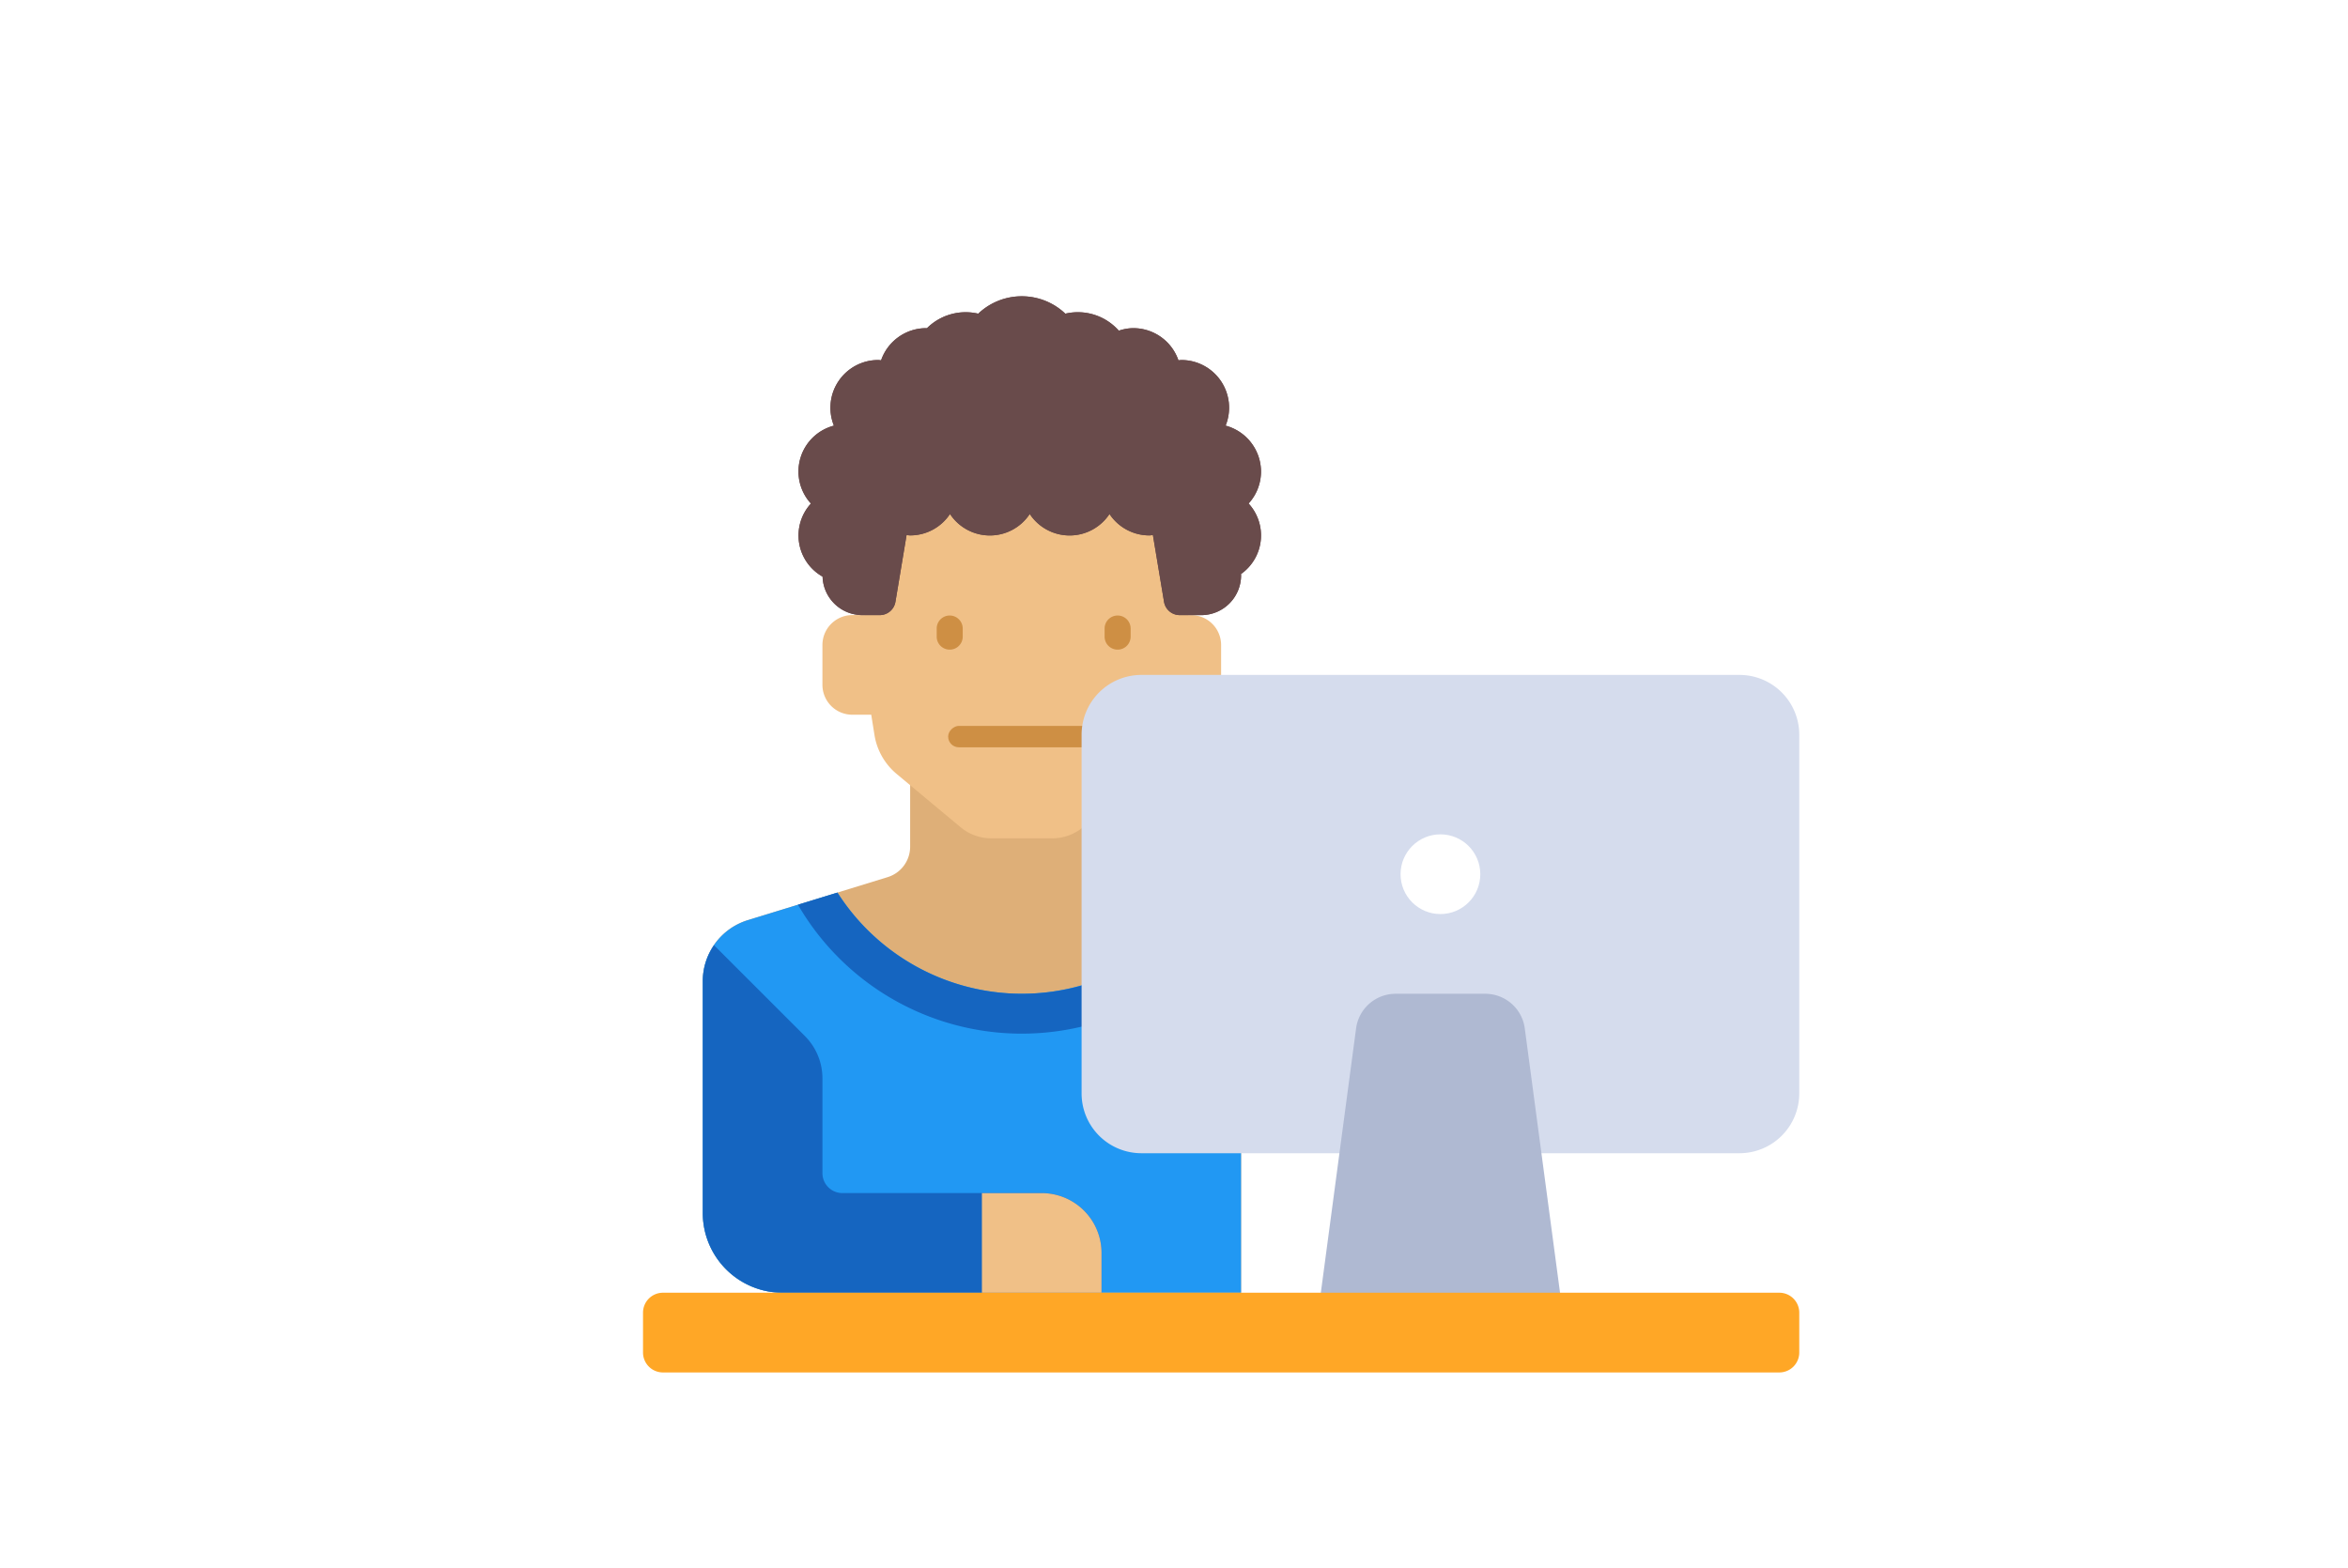 <svg xmlns="http://www.w3.org/2000/svg" xmlns:xlink="http://www.w3.org/1999/xlink" width="241" height="161" viewBox="0 0 241 161">
  <defs>
    <filter id="Rectangle_139" x="0" y="0" width="241" height="161" filterUnits="userSpaceOnUse">
      <feOffset dx="1" dy="1" input="SourceAlpha"/>
      <feGaussianBlur result="blur"/>
      <feFlood flood-color="#b9d8fb"/>
      <feComposite operator="in" in2="blur"/>
      <feComposite in="SourceGraphic"/>
    </filter>
  </defs>
  <g id="Group_1030" data-name="Group 1030" transform="translate(5381 1662)">
    <g transform="matrix(1, 0, 0, 1, -5381, -1662)" filter="url(#Rectangle_139)">
      <rect id="Rectangle_139-2" data-name="Rectangle 139" width="240" height="160" rx="9" fill="#fff"/>
    </g>
    <g id="Group_953" data-name="Group 953" transform="translate(-5521 -3181.941)">
      <path id="Path_335" data-name="Path 335" d="M47.763,220.69v9.45a3.274,3.274,0,0,1-2.311,3.129L31.1,237.683a6.548,6.548,0,0,0-4.622,6.258v23.81a8.185,8.185,0,0,0,8.185,8.185H81.729V220.69Z" transform="translate(185.655 1376.729)" fill="#deaf78"/>
      <path id="Path_336" data-name="Path 336" d="M59.221,252.025A22.524,22.524,0,0,1,40.3,241.635l-9.2,2.829a6.548,6.548,0,0,0-4.622,6.258v23.81a8.185,8.185,0,0,0,8.185,8.184H81.729v-53.2A22.574,22.574,0,0,1,59.221,252.025Z" transform="translate(185.655 1369.949)" fill="#2198f3"/>
      <g id="Group_107" data-name="Group 107" transform="translate(212.139 1599.466)">
        <path id="Path_337" data-name="Path 337" d="M114.094,229.517a22.478,22.478,0,0,1-41.428,12.118l-4.052,1.247a26.552,26.552,0,0,0,45.481.766Z" transform="translate(-58.848 -229.517)" fill="#1565c0"/>
        <path id="Path_338" data-name="Path 338" d="M61.268,330.556H40.806a2.046,2.046,0,0,1-2.046-2.046v-9.734a6.14,6.14,0,0,0-1.8-4.341l-9.327-9.327a6.523,6.523,0,0,0-1.152,3.684V332.6a8.185,8.185,0,0,0,8.185,8.185H67.406v-4.092A6.138,6.138,0,0,0,61.268,330.556Z" transform="translate(-26.483 -287.587)" fill="#1565c0"/>
      </g>
      <path id="Path_339" data-name="Path 339" d="M117.3,111.427H117L116.28,97.1H83.8v14.323H82.518a3.069,3.069,0,0,0-3.069,3.069v4.092a3.069,3.069,0,0,0,3.069,3.069h1.94l.332,2.078a6.549,6.549,0,0,0,2.274,4l6.57,5.475a4.912,4.912,0,0,0,3.144,1.138h6.265a4.913,4.913,0,0,0,3.144-1.138l6.57-5.475a6.548,6.548,0,0,0,2.274-4l.332-2.078H117.3a3.069,3.069,0,0,0,3.069-3.069V114.5A3.069,3.069,0,0,0,117.3,111.427Z" transform="translate(144.966 1471.669)" fill="#f0c087"/>
      <path id="Path_341" data-name="Path 341" d="M116.326,35.661a4.9,4.9,0,0,0-3.634-4.722,4.9,4.9,0,0,0-4.551-6.737c-.1,0-.193.024-.292.029a4.9,4.9,0,0,0-4.619-3.3,4.676,4.676,0,0,0-1.5.258,5.613,5.613,0,0,0-5.489-1.746,6.488,6.488,0,0,0-8.94,0,5.642,5.642,0,0,0-5.267,1.494c-.028,0-.055-.006-.084-.006a4.9,4.9,0,0,0-4.619,3.3c-.1-.006-.192-.029-.292-.029a4.9,4.9,0,0,0-4.551,6.737,4.87,4.87,0,0,0-2.359,8,4.849,4.849,0,0,0,1.195,7.5A4.085,4.085,0,0,0,75.4,50.394h1.789a1.637,1.637,0,0,0,1.615-1.368l1.142-6.854c.123.009.24.037.365.037a4.9,4.9,0,0,0,4.092-2.2,4.9,4.9,0,0,0,8.185,0,4.9,4.9,0,0,0,8.185,0,4.9,4.9,0,0,0,4.092,2.2c.125,0,.242-.028.365-.037l1.142,6.854a1.637,1.637,0,0,0,1.615,1.368h2.2A4.092,4.092,0,0,0,114.28,46.3c0-.042-.011-.082-.012-.124a4.849,4.849,0,0,0,.784-7.242A4.875,4.875,0,0,0,116.326,35.661Z" transform="translate(153.105 1532.703)" fill="#694b4b"/>
      <path id="Path_343" data-name="Path 343" d="M150.069,414.9h6.139a6.139,6.139,0,0,1,6.139,6.138v4.092H150.069Z" transform="translate(90.715 1227.538)" fill="#f0c087"/>
      <path id="Path_8640" data-name="Path 8640" d="M116.326,35.661a4.9,4.9,0,0,0-3.634-4.722,4.9,4.9,0,0,0-4.551-6.737c-.1,0-.193.024-.292.029a4.9,4.9,0,0,0-4.619-3.3,4.676,4.676,0,0,0-1.5.258,5.613,5.613,0,0,0-5.489-1.746,6.488,6.488,0,0,0-8.94,0,5.642,5.642,0,0,0-5.267,1.494c-.028,0-.055-.006-.084-.006a4.9,4.9,0,0,0-4.619,3.3c-.1-.006-.192-.029-.292-.029a4.9,4.9,0,0,0-4.551,6.737,4.87,4.87,0,0,0-2.359,8,4.849,4.849,0,0,0,1.195,7.5A4.085,4.085,0,0,0,75.4,50.394h1.789a1.637,1.637,0,0,0,1.615-1.368l1.142-6.854c.123.009.24.037.365.037a4.9,4.9,0,0,0,4.092-2.2,4.9,4.9,0,0,0,8.185,0,4.9,4.9,0,0,0,8.185,0,4.9,4.9,0,0,0,4.092,2.2c.125,0,.242-.028.365-.037l1.142,6.854a1.637,1.637,0,0,0,1.615,1.368h2.2A4.092,4.092,0,0,0,114.28,46.3c0-.042-.011-.082-.012-.124a4.849,4.849,0,0,0,.784-7.242A4.875,4.875,0,0,0,116.326,35.661Z" transform="translate(153.105 1532.703)" fill="#694b4b"/>
      <g id="Group_950" data-name="Group 950" transform="translate(236.143 1583.138)">
        <path id="Path_8637" data-name="Path 8637" d="M216.905,167.567a1.335,1.335,0,0,1-1.335-1.335V165.4a1.335,1.335,0,0,1,2.671,0v.832A1.335,1.335,0,0,1,216.905,167.567Z" transform="translate(-215.57 -164.065)" fill="#ce8f44"/>
        <path id="Path_8638" data-name="Path 8638" d="M315.258,167.567a1.335,1.335,0,0,1-1.335-1.335V165.4a1.335,1.335,0,0,1,2.671,0v.832A1.335,1.335,0,0,1,315.258,167.567Z" transform="translate(-296.688 -164.065)" fill="#ce8f44"/>
      </g>
      <rect id="Rectangle_140" data-name="Rectangle 140" width="2.198" height="16.483" rx="1.099" transform="translate(237.318 1596.666) rotate(-90)" fill="#ce8f44"/>
      <path id="Path_344" data-name="Path 344" d="M261.73,234.487H200.346a6.139,6.139,0,0,1-6.139-6.139V191.518a6.139,6.139,0,0,1,6.139-6.139H261.73a6.139,6.139,0,0,1,6.139,6.139v36.831A6.139,6.139,0,0,1,261.73,234.487Z" transform="translate(56.808 1403.856)" fill="#d5dced"/>
      <path id="Path_345" data-name="Path 345" d="M324.691,357.313l-3.619-27.141a4.092,4.092,0,0,0-4.057-3.551h-9.2a4.092,4.092,0,0,0-4.057,3.551l-3.619,27.141v4.092h24.554v-4.092Z" transform="translate(-24.568 1295.352)" fill="#afb9d2"/>
      <circle id="Ellipse_4" data-name="Ellipse 4" cx="4.092" cy="4.092" r="4.092" transform="translate(283.754 1605.604)" fill="#fff"/>
      <path id="Path_346" data-name="Path 346" d="M116.631,467.219H2.046A2.046,2.046,0,0,1,0,465.172V461.08a2.046,2.046,0,0,1,2.046-2.046H116.631a2.046,2.046,0,0,1,2.046,2.046v4.092A2.047,2.047,0,0,1,116.631,467.219Z" transform="translate(206 1193.632)" fill="#ffa726"/>
    </g>
  </g>
</svg>
